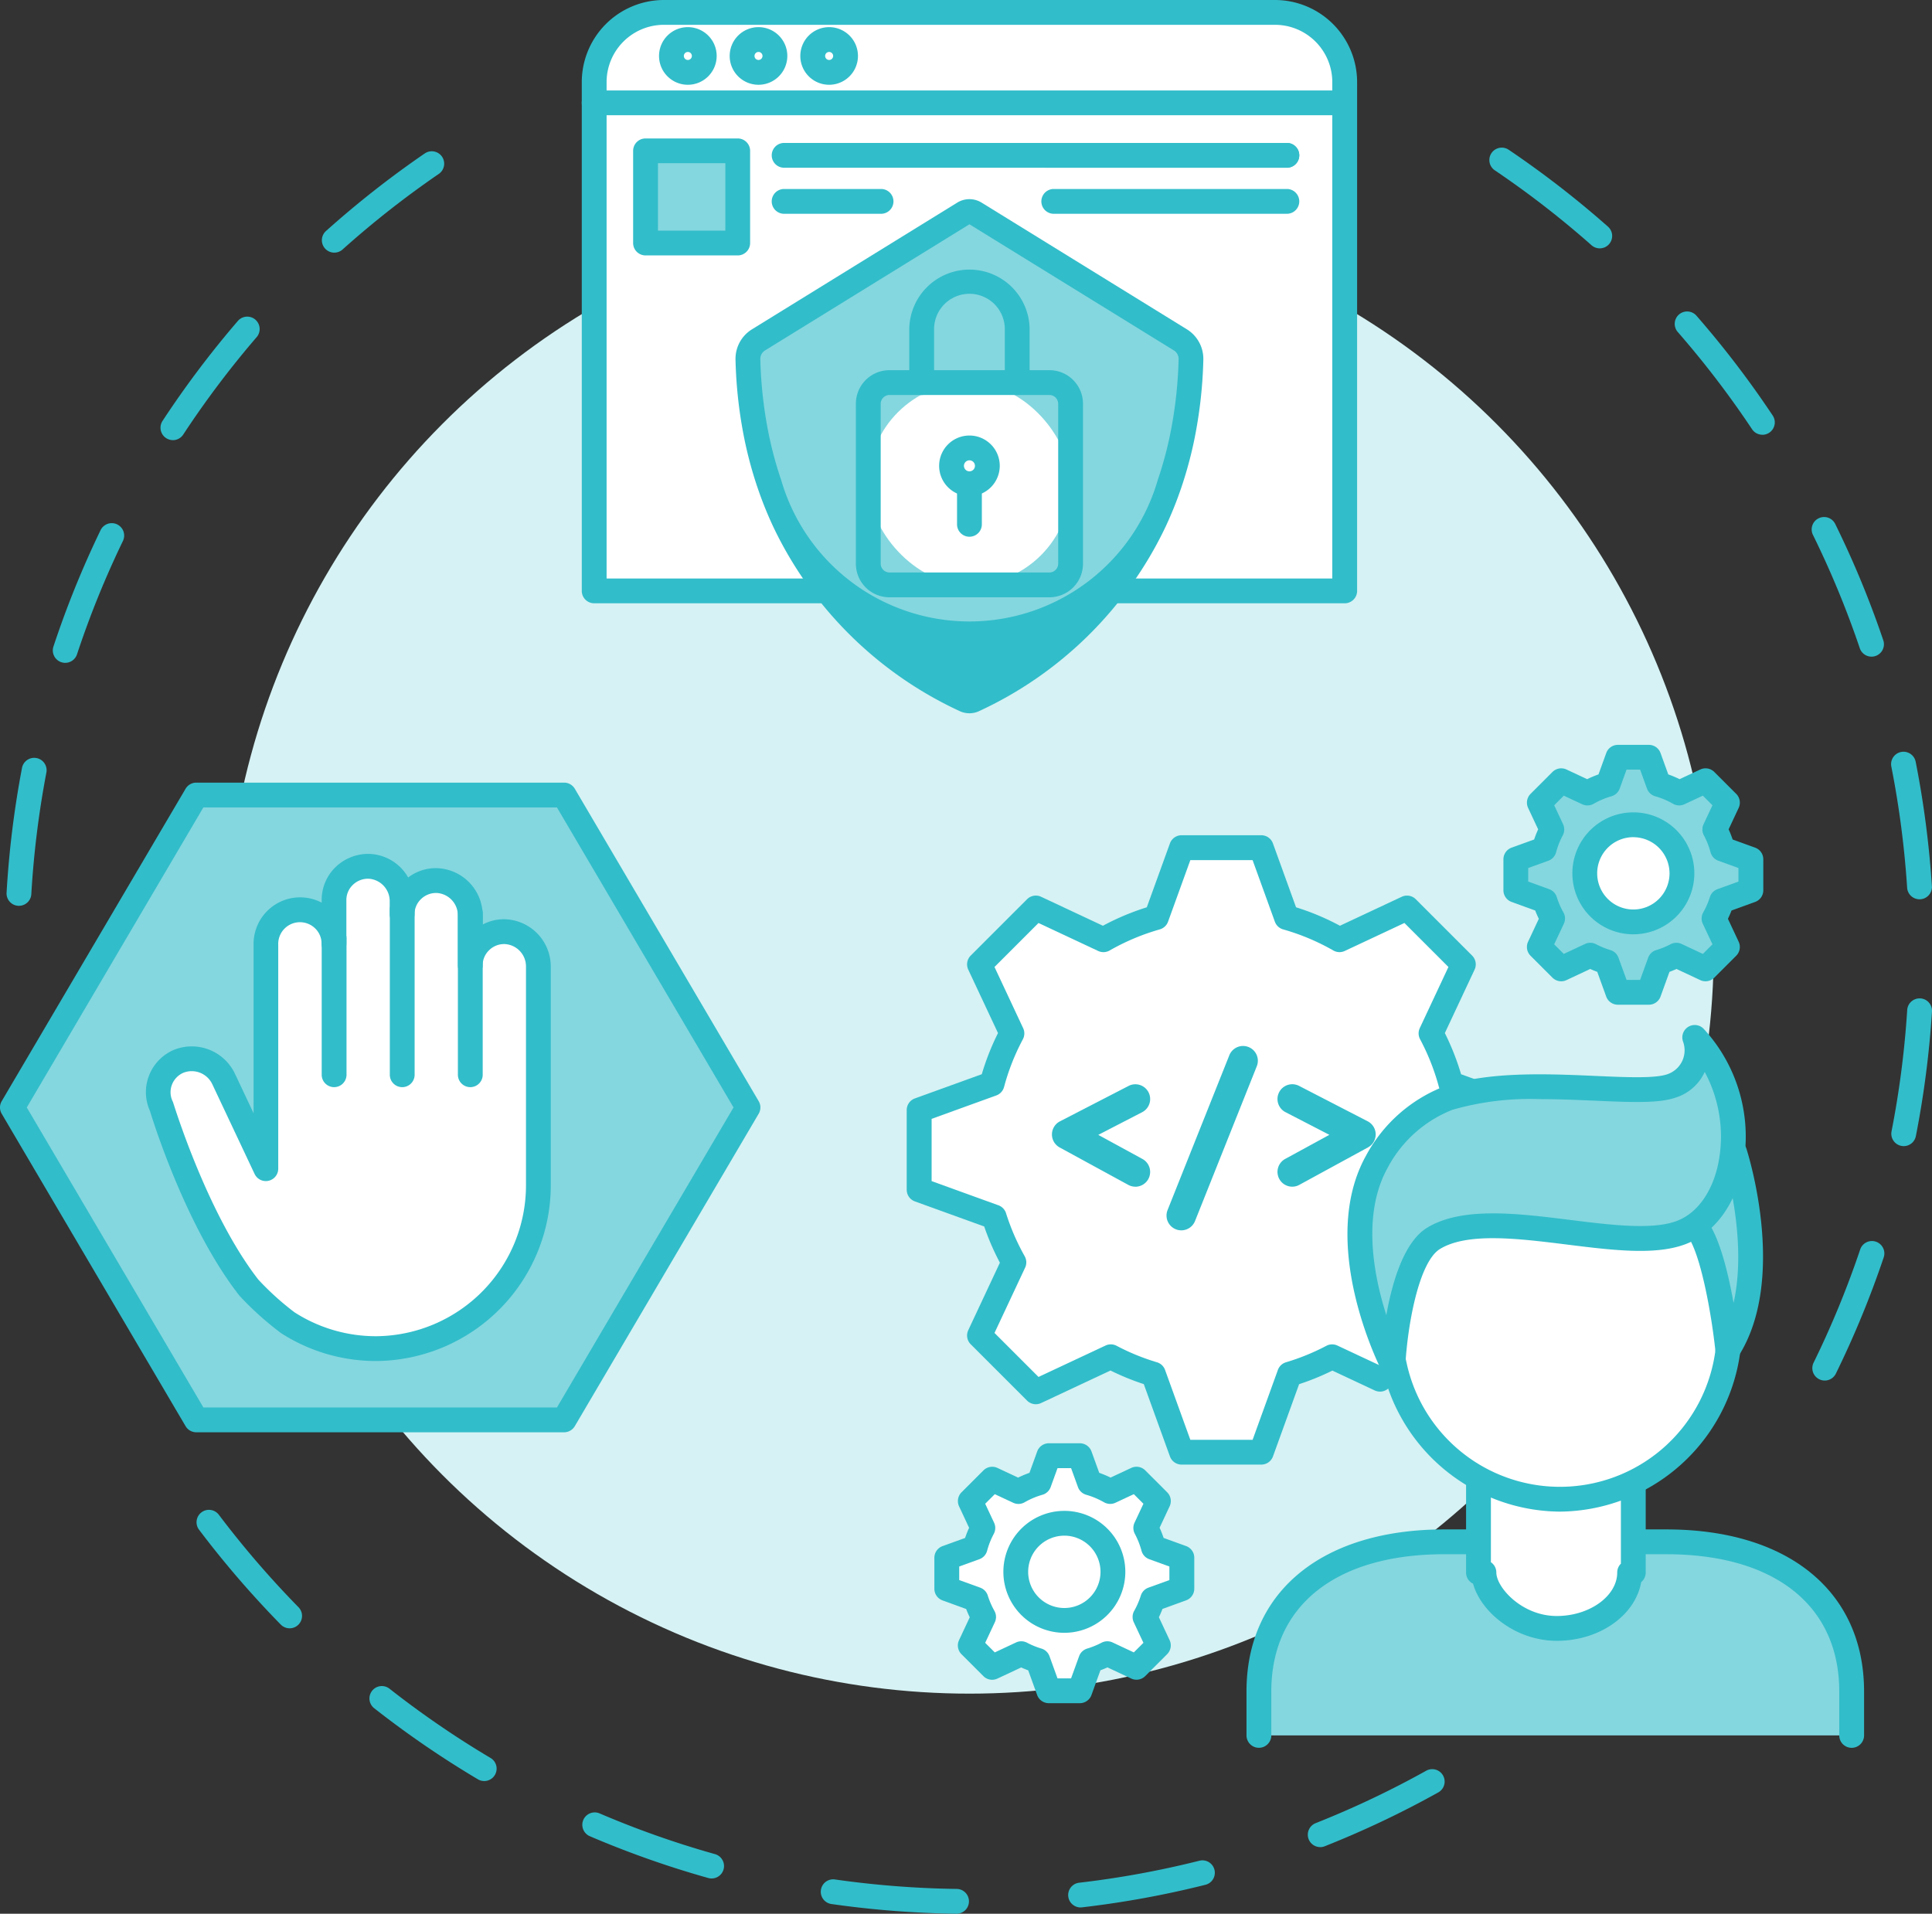 <svg xmlns="http://www.w3.org/2000/svg" width="180" height="178.319" viewBox="0 0 180 178.319"><rect x="0" y="0" width="180" height="178.319" fill="#333333" stroke="none"/><defs><style>.cls-2{fill:#32bdca}.cls-3{fill:#84d7df}.cls-4{fill:#fff}</style></defs><g id="img_01" transform="translate(-5146.91 -3388.714)"><g id="グループ_3094" transform="translate(5167.886 3407.835)"><g id="グループ_3093"><g id="グループ_3092"><g id="グループ_3091"><g id="グループ_3090"><g id="グループ_3089"><g id="グループ_3088"><g id="グループ_3087"><g id="グループ_3086"><g id="グループ_3085"><circle id="楕円形_106" cx="69.345" cy="69.345" r="69.345" fill="#d6f2f4"/></g></g></g></g></g></g></g></g></g></g><g id="グループ_3105" transform="translate(5147.521 3402.468)"><g id="グループ_3104"><g id="グループ_3103"><g id="グループ_3102"><g id="グループ_3101"><g id="グループ_3100"><g id="グループ_3099"><g id="グループ_3098"><g id="グループ_3097"><g id="グループ_3096"><g id="グループ_3095"><path id="パス_3610" d="M5151.076 3528.488h-.067a1.155 1.155 0 01-1.087-1.22 90.215 90.215 0 011.434-11.61 1.156 1.156 0 112.271.432 87.954 87.954 0 00-1.4 11.312 1.155 1.155 0 01-1.151 1.086zm4.312-22.64a1.156 1.156 0 01-1.1-1.518 89.7 89.7 0 014.392-10.844 1.156 1.156 0 012.082 1.007 87.265 87.265 0 00-4.279 10.563 1.156 1.156 0 01-1.095.792zm10.03-20.752a1.156 1.156 0 01-.966-1.79 90.4 90.4 0 017.041-9.342 1.156 1.156 0 011.751 1.508 88.083 88.083 0 00-6.86 9.1 1.155 1.155 0 01-.966.528zm15.036-17.469a1.156 1.156 0 01-.772-2.017 90.615 90.615 0 019.2-7.226 1.156 1.156 0 011.308 1.907 88.2 88.2 0 00-8.964 7.041 1.151 1.151 0 01-.772.294z" class="cls-2" transform="translate(-5149.92 -3457.84)"/><path id="パス_3611" d="M5307.884 4119.649h-.015a90.714 90.714 0 01-11.662-.909 1.156 1.156 0 01.328-2.288 88.475 88.475 0 0011.363.885 1.156 1.156 0 01-.015 2.312zm11.532-.586a1.156 1.156 0 01-.132-2.3 87.192 87.192 0 0011.212-2.048 1.156 1.156 0 11.563 2.242 89.689 89.689 0 01-11.508 2.1 1.26 1.26 0 01-.135.006zm-34.345-2.7a1.159 1.159 0 01-.313-.043 89.48 89.48 0 01-11.034-3.894 1.156 1.156 0 01.911-2.125 87.032 87.032 0 0010.748 3.793 1.156 1.156 0 01-.312 2.269zm56.7-2.923a1.156 1.156 0 01-.426-2.23 87.3 87.3 0 0010.3-4.885 1.156 1.156 0 111.126 2.02 89.744 89.744 0 01-10.57 5.014 1.148 1.148 0 01-.431.085zm-77.885-6.155a1.152 1.152 0 01-.589-.162 90.38 90.38 0 01-9.651-6.613 1.156 1.156 0 111.428-1.818 87.934 87.934 0 009.4 6.443 1.156 1.156 0 01-.591 2.15zm-18.13-14.232a1.154 1.154 0 01-.826-.347 90.867 90.867 0 01-7.632-8.863 1.156 1.156 0 011.845-1.392 88.636 88.636 0 007.438 8.637 1.156 1.156 0 01-.826 1.965z" class="cls-2" transform="translate(-5219.382 -3955.084)"/><path id="パス_3612" d="M5862.048 3571.383a1.156 1.156 0 01-1.037-1.665 87.473 87.473 0 004.338-10.54 1.156 1.156 0 112.191.738 89.736 89.736 0 01-4.454 10.819 1.156 1.156 0 01-1.038.648zm7.36-21.843a1.117 1.117 0 01-.224-.022 1.155 1.155 0 01-.911-1.357 87.892 87.892 0 001.459-11.305 1.156 1.156 0 011.153-1.082h.075a1.156 1.156 0 011.08 1.227 90.2 90.2 0 01-1.5 11.6 1.155 1.155 0 01-1.131.939zm1.469-23a1.156 1.156 0 01-1.152-1.081 87.931 87.931 0 00-1.475-11.3 1.156 1.156 0 012.268-.448 90.307 90.307 0 011.514 11.6 1.156 1.156 0 01-1.078 1.229zm-4.468-22.608a1.156 1.156 0 01-1.095-.786 87.285 87.285 0 00-4.35-10.531 1.156 1.156 0 112.074-1.02 89.5 89.5 0 014.465 10.811 1.156 1.156 0 01-1.095 1.526zm-10.169-20.677a1.153 1.153 0 01-.963-.515 88.153 88.153 0 00-6.92-9.056 1.155 1.155 0 111.741-1.52 90.406 90.406 0 017.1 9.295 1.156 1.156 0 01-.961 1.8zm-15.154-17.368a1.154 1.154 0 01-.765-.29 87.872 87.872 0 00-9.01-6.98 1.156 1.156 0 111.294-1.916 90.466 90.466 0 019.248 7.164 1.156 1.156 0 01-.767 2.022z" class="cls-2" transform="translate(-5692.653 -3456.5)"/></g></g></g></g></g></g></g></g></g></g></g><g id="グループ_3106" transform="translate(5286.981 3458.124)"><path id="パス_3613" d="M5864.857 3748.893v-2.885l-2.639-.955a8.556 8.556 0 00-.719-1.825l1.171-2.5-2.041-2.041-2.447 1.147a8.618 8.618 0 00-1.917-.808l-.914-2.526h-2.887l-.914 2.527a8.532 8.532 0 00-1.916.807l-2.448-1.147-2.041 2.041 1.172 2.5a8.5 8.5 0 00-.719 1.824l-2.64.955v2.885l2.717.983a8.434 8.434 0 00.713 1.645l-1.243 2.651 2.041 2.041 2.713-1.271a8.554 8.554 0 001.542.629l1.023 2.828h2.887l1.023-2.828a8.544 8.544 0 001.542-.629l2.713 1.271 2.041-2.041-1.242-2.65a8.56 8.56 0 00.713-1.645z" class="cls-3" transform="translate(-5841.804 -3735.346)"/><path id="パス_3614" d="M5850.812 3755.013h-2.886a1.155 1.155 0 01-1.087-.762l-.833-2.3q-.333-.122-.656-.268l-2.211 1.037a1.154 1.154 0 01-1.308-.229l-2.041-2.041a1.157 1.157 0 01-.229-1.308l1-2.133a9.496 9.496 0 01-.335-.773l-2.2-.8a1.155 1.155 0 01-.763-1.087v-2.885a1.155 1.155 0 01.762-1.086l2.1-.759a9.778 9.778 0 01.374-.949l-.936-1.995a1.157 1.157 0 01.229-1.308l2.041-2.041a1.155 1.155 0 011.308-.229l1.925.9a9.52 9.52 0 011.055-.443l.721-1.992a1.155 1.155 0 011.087-.762h2.886a1.155 1.155 0 011.086.762l.721 1.991a9.88 9.88 0 011.056.444l1.925-.9a1.154 1.154 0 011.308.229l2.041 2.041a1.156 1.156 0 01.229 1.308l-.936 1.995a9.778 9.778 0 01.374.949l2.095.759a1.155 1.155 0 01.762 1.086v2.885a1.155 1.155 0 01-.762 1.087l-2.2.8q-.149.389-.334.773l1 2.133a1.156 1.156 0 01-.229 1.308l-2.041 2.041a1.154 1.154 0 01-1.308.229l-2.212-1.037q-.323.146-.656.269l-.833 2.3a1.155 1.155 0 01-1.089.761zm-2.075-2.312H5850l.747-2.065a1.154 1.154 0 01.755-.715 7.425 7.425 0 001.335-.545 1.153 1.153 0 011.029-.024l1.979.927.894-.894-.9-1.916a1.157 1.157 0 01.038-1.055 7.388 7.388 0 00.618-1.424 1.157 1.157 0 01.71-.744l1.954-.708v-1.262l-1.876-.68a1.155 1.155 0 01-.722-.784 7.449 7.449 0 00-.622-1.58 1.158 1.158 0 01-.029-1.039l.828-1.765-.894-.894-1.713.8a1.153 1.153 0 01-1.064-.043 7.494 7.494 0 00-1.661-.7 1.158 1.158 0 01-.769-.718l-.639-1.764h-1.264l-.639 1.765a1.154 1.154 0 01-.771.718 7.428 7.428 0 00-1.657.7 1.154 1.154 0 01-1.065.043l-1.713-.8-.894.894.827 1.765a1.156 1.156 0 01-.03 1.04 7.4 7.4 0 00-.621 1.578 1.155 1.155 0 01-.722.784l-1.877.68v1.262l1.954.708a1.151 1.151 0 01.711.746 7.338 7.338 0 00.617 1.421 1.158 1.158 0 01.039 1.056l-.9 1.916.894.894 1.978-.927a1.15 1.15 0 011.028.024 7.538 7.538 0 001.336.545 1.157 1.157 0 01.755.714zm11.581-8.35z" class="cls-2" transform="translate(-5837.264 -3730.805)"/></g><g id="グループ_3107" transform="translate(5233.964 3523.207)"><path id="パス_3615" d="M5603.555 4069.664v-2.886l-2.638-.954a8.591 8.591 0 00-.72-1.825l1.171-2.5-2.04-2.041-2.447 1.147a8.632 8.632 0 00-1.918-.807l-.914-2.527h-2.886l-.914 2.527a8.562 8.562 0 00-1.917.808l-2.447-1.148-2.041 2.041 1.171 2.5a8.566 8.566 0 00-.719 1.824l-2.639.955v2.886l2.716.983a8.552 8.552 0 00.713 1.645l-1.243 2.651 2.041 2.041 2.713-1.271a8.524 8.524 0 001.542.629l1.023 2.828h2.886l1.023-2.828a8.562 8.562 0 001.542-.629l2.713 1.271 2.04-2.041-1.242-2.651a8.6 8.6 0 00.714-1.646z" class="cls-4" transform="translate(-5580.502 -4056.116)"/><path id="パス_3616" d="M5589.509 4075.784h-2.886a1.155 1.155 0 01-1.086-.762l-.833-2.3q-.332-.122-.655-.268l-2.213 1.037a1.151 1.151 0 01-1.308-.229l-2.041-2.041a1.156 1.156 0 01-.229-1.308l1-2.133a9.347 9.347 0 01-.335-.773l-2.2-.8a1.155 1.155 0 01-.762-1.086v-2.886a1.155 1.155 0 01.762-1.087l2.1-.759a9.337 9.337 0 01.374-.947l-.935-2a1.157 1.157 0 01.229-1.308l2.041-2.041a1.157 1.157 0 011.308-.229l1.925.9a9.541 9.541 0 011.056-.444l.72-1.992a1.154 1.154 0 011.086-.763h2.886a1.156 1.156 0 011.087.762l.721 1.992a9.743 9.743 0 011.056.443l1.925-.9a1.159 1.159 0 011.308.229l2.041 2.041a1.157 1.157 0 01.229 1.308l-.935 1.995a9.716 9.716 0 01.374.95l2.094.758a1.155 1.155 0 01.763 1.087v2.886a1.155 1.155 0 01-.763 1.086l-2.2.8q-.149.389-.335.773l1 2.133a1.157 1.157 0 01-.229 1.308l-2.041 2.041a1.151 1.151 0 01-1.308.229l-2.212-1.037q-.324.147-.656.268l-.833 2.3a1.156 1.156 0 01-1.09.767zm-2.075-2.312h1.264l.748-2.065a1.157 1.157 0 01.757-.714 7.493 7.493 0 001.335-.545 1.157 1.157 0 011.028-.023l1.978.927.894-.894-.9-1.917a1.158 1.158 0 01.038-1.055 7.534 7.534 0 00.619-1.425 1.152 1.152 0 01.71-.743l1.953-.706v-1.264l-1.875-.679a1.156 1.156 0 01-.722-.783 7.475 7.475 0 00-.622-1.581 1.156 1.156 0 01-.029-1.039l.828-1.765-.894-.894-1.711.8a1.16 1.16 0 01-1.064-.043 7.469 7.469 0 00-1.661-.7 1.154 1.154 0 01-.77-.718l-.639-1.765h-1.264l-.638 1.764a1.153 1.153 0 01-.77.719 7.459 7.459 0 00-1.659.7 1.149 1.149 0 01-1.065.044l-1.712-.8-.894.893.828 1.767a1.154 1.154 0 01-.03 1.04 7.368 7.368 0 00-.62 1.575 1.156 1.156 0 01-.723.785l-1.876.679v1.264l1.954.707a1.156 1.156 0 01.71.744 7.447 7.447 0 00.617 1.423 1.156 1.156 0 01.039 1.056l-.9 1.917.894.894 1.979-.927a1.156 1.156 0 011.029.024 7.456 7.456 0 001.333.544 1.153 1.153 0 01.756.714zm11.581-8.349z" class="cls-2" transform="translate(-5575.962 -4051.576)"/></g><g id="グループ_3108" transform="translate(5231.386 3466.539)"><path id="パス_3617" d="M5622.346 3801.367l-3.846-1.391a22.038 22.038 0 00-1.851-4.695l3.013-6.428-5.25-5.251-6.293 2.951a21.97 21.97 0 00-4.934-2.075l-1.645-4.549-.707-1.951h-7.425l-2.352 6.5a22.028 22.028 0 00-4.932 2.076l-6.3-2.951-5.25 5.251 3.014 6.43a22.05 22.05 0 00-1.85 4.693l-6.789 2.456v7.424l6.988 2.529a22.072 22.072 0 001.833 4.23l-3.2 6.821 5.25 5.25 6.979-3.271a21.97 21.97 0 003.968 1.62l2.632 7.276h7.425l2.632-7.275a22.046 22.046 0 003.969-1.62l4.459 2.089z" class="cls-4" transform="translate(-5567.798 -3776.821)"/><path id="パス_3618" d="M5596.292 3830.924h-7.425a1.155 1.155 0 01-1.086-.763l-2.437-6.737a23.074 23.074 0 01-3.1-1.266l-6.466 3.031a1.153 1.153 0 01-1.308-.229l-5.25-5.249a1.157 1.157 0 01-.229-1.308l2.948-6.292a23.3 23.3 0 01-1.461-3.374l-6.459-2.337a1.155 1.155 0 01-.762-1.086v-7.424a1.154 1.154 0 01.763-1.086l6.232-2.255a23.265 23.265 0 011.511-3.834l-2.772-5.912a1.156 1.156 0 01.229-1.308l5.25-5.251a1.155 1.155 0 011.308-.229l5.76 2.7a23.25 23.25 0 014.088-1.719l2.154-5.953a1.155 1.155 0 011.086-.762h7.425a1.155 1.155 0 011.086.762l2.153 5.953a23.147 23.147 0 014.09 1.719l5.758-2.7a1.156 1.156 0 011.308.23l5.25 5.251a1.155 1.155 0 01.229 1.308l-2.771 5.911a23.334 23.334 0 011.512 3.836l3.289 1.19a1.156 1.156 0 01-.787 2.173l-3.845-1.391a1.154 1.154 0 01-.722-.783 21.019 21.019 0 00-1.753-4.449 1.156 1.156 0 01-.029-1.039l2.669-5.695-4.1-4.1-5.559 2.607a1.154 1.154 0 01-1.065-.044 20.815 20.815 0 00-4.676-1.965 1.158 1.158 0 01-.771-.719l-2.075-5.737h-5.8l-2.076 5.737a1.157 1.157 0 01-.77.718 20.929 20.929 0 00-4.674 1.967 1.154 1.154 0 01-1.065.044l-5.561-2.607-4.1 4.1 2.67 5.7a1.157 1.157 0 01-.029 1.04 20.886 20.886 0 00-1.752 4.447 1.154 1.154 0 01-.722.783l-6.026 2.181v5.8l6.227 2.254a1.156 1.156 0 01.709.743 21.01 21.01 0 001.739 4.008 1.158 1.158 0 01.038 1.056l-2.853 6.087 4.1 4.1 6.245-2.927a1.158 1.158 0 011.03.024 20.678 20.678 0 003.758 1.535 1.153 1.153 0 01.757.715l2.356 6.513h5.8l2.356-6.513a1.154 1.154 0 01.756-.714 20.9 20.9 0 003.761-1.534 1.154 1.154 0 011.029-.024l4.459 2.089a1.156 1.156 0 01-.981 2.094l-3.947-1.85a23.315 23.315 0 01-3.1 1.265l-2.437 6.737a1.155 1.155 0 01-1.087.757z" class="cls-2" transform="translate(-5563.257 -3772.28)"/></g><g id="グループ_3109" transform="translate(5263.04 3531.227)"><path id="パス_3619" d="M5724.965 4114.836v-4.092c0-9.535 7.729-13.943 17.263-13.943h20.7c9.534 0 17.263 4.409 17.263 13.943v4.092z" class="cls-3" transform="translate(-5723.809 -4095.645)"/><path id="パス_3620" d="M5775.653 4111.451a1.156 1.156 0 01-1.156-1.156v-4.095c0-8.007-6.022-12.787-16.107-12.787h-20.7c-10.086 0-16.107 4.78-16.107 12.787v4.092a1.156 1.156 0 01-2.312 0v-4.092c0-9.313 7.058-15.1 18.419-15.1h20.7c11.361 0 18.419 5.786 18.419 15.1v4.092a1.156 1.156 0 01-1.156 1.159z" class="cls-2" transform="translate(-5719.268 -4091.104)"/></g><g id="グループ_3110" transform="translate(5244.917 3486.205)"><path id="パス_3621" d="M5637.714 3896.182a1.373 1.373 0 01-.659-.168l-6.393-3.488a1.377 1.377 0 01.027-2.433l6.394-3.3a1.378 1.378 0 011.265 2.449l-4.088 2.112 4.115 2.245a1.378 1.378 0 01-.661 2.587z" class="cls-2" transform="translate(-5629.943 -3883.099)"/><path id="パス_3622" d="M5734.887 3896.182a1.378 1.378 0 01-.661-2.587l4.116-2.245-4.088-2.112a1.378 1.378 0 011.265-2.449l6.393 3.3a1.377 1.377 0 01.027 2.433l-6.394 3.488a1.368 1.368 0 01-.658.172z" class="cls-2" transform="translate(-5712.495 -3883.099)"/><path id="パス_3623" d="M5683.933 3886.357a1.379 1.379 0 01-1.279-1.889l5.744-14.4a1.378 1.378 0 112.559 1.022l-5.743 14.394a1.378 1.378 0 01-1.281.873z" class="cls-2" transform="translate(-5671.881 -3869.206)"/></g><g id="グループ_3111" transform="translate(5293.404 3464.409)"><path id="パス_3624" d="M5883.669 3772.008a4.526 4.526 0 11-4.527-4.526 4.526 4.526 0 014.527 4.526z" class="cls-4" transform="translate(-5873.461 -3766.326)"/><path id="パス_3625" d="M5874.6 3773.148a5.682 5.682 0 115.683-5.682 5.688 5.688 0 01-5.683 5.682zm0-9.052a3.37 3.37 0 103.371 3.37 3.374 3.374 0 00-3.371-3.366z" class="cls-2" transform="translate(-5868.919 -3761.785)"/></g><g id="グループ_3112" transform="translate(5240.386 3529.494)"><path id="パス_3626" d="M5622.363 4092.782a4.526 4.526 0 11-4.525-4.525 4.526 4.526 0 014.525 4.525z" class="cls-4" transform="translate(-5612.155 -4087.101)"/><path id="パス_3627" d="M5613.3 4093.923a5.681 5.681 0 115.682-5.682 5.688 5.688 0 01-5.682 5.682zm0-9.051a3.37 3.37 0 103.37 3.37 3.375 3.375 0 00-3.37-3.371z" class="cls-2" transform="translate(-5607.614 -4082.56)"/></g><g id="グループ_3113" transform="translate(5283.506 3526.045)"><path id="パス_3628" d="M5840.257 4071.261v8.04l-.343-.007c0 2.81-3.038 5.213-6.788 5.213s-6.785-3.008-6.785-5.213l-.508.007v-8.04z" class="cls-4" transform="translate(-5824.678 -4070.105)"/><path id="パス_3629" d="M5828.586 4081.122c-3.875 0-7.086-2.705-7.8-5.321a1.156 1.156 0 01-.653-1.041v-8.04a1.156 1.156 0 012.312 0v7.077a1.1 1.1 0 01.163.134 1.156 1.156 0 01.344.822c0 1.389 2.378 4.057 5.63 4.057 3.053 0 5.633-1.858 5.633-4.057a1.156 1.156 0 01.342-.821v-7.212a1.156 1.156 0 012.312 0v8.04a1.156 1.156 0 01-.347.826 1.194 1.194 0 01-.075.067c-.542 3.086-3.861 5.469-7.861 5.469z" class="cls-2" transform="translate(-5820.138 -4065.564)"/></g><g id="グループ_3114" transform="translate(5274.667 3499.385)"><path id="パス_3630" d="M5814.432 3953.254c-.024.219-.052.435-.086.651a15.767 15.767 0 01-31.076 1.305q-.133-.573-.229-1.157s-5.392-15.733 12.512-14.065 17.675-1.871 18.862 4.64.017 8.626.017 8.626z" class="cls-4" transform="translate(-5781.121 -3938.709)"/><path id="パス_3631" d="M5794.13 3964.348a17.085 17.085 0 01-16.537-13.413 19.316 19.316 0 01-.229-1.145c-.294-.913-2.213-7.419 1.248-11.816 2.355-2.992 6.562-4.231 12.5-3.676a109.591 109.591 0 0012.89.486c5.375-.069 6.111.2 7 5.1 1.049 5.751.326 8.351.007 9.141-.022.176-.045.35-.073.525a17.1 17.1 0 01-16.806 14.798zm-5.671-27.869c-3.8 0-6.494.977-8.024 2.917-2.874 3.642-.872 9.684-.851 9.744a1.144 1.144 0 01.047.188c.06.365.131.725.214 1.083a14.611 14.611 0 0028.807-1.222c.033-.206.058-.4.081-.606a1.155 1.155 0 01.122-.4c.042-.092.917-2.154-.127-7.885-.293-1.606-.513-2.678-.893-2.939-.45-.31-1.786-.29-3.8-.262a111.674 111.674 0 01-13.137-.5q-1.288-.119-2.44-.119z" class="cls-2" transform="translate(-5776.569 -3934.168)"/></g><g id="グループ_3115" transform="translate(5303.734 3494.956)"><path id="パス_3632" d="M5929.166 3918.029s3.732 11.595-.643 18.389c0 0-.962-9.194-2.994-11.52z" class="cls-3" transform="translate(-5924.373 -3916.874)"/><path id="パス_3633" d="M5923.983 3933.035a1.157 1.157 0 01-1.15-1.035c-.358-3.415-1.412-9.388-2.715-10.88a1.156 1.156 0 011.741-1.52c1.283 1.469 2.146 5 2.663 7.9 1.38-6.127-.967-13.565-1-13.655a1.156 1.156 0 112.2-.709c.159.5 3.846 12.2-.772 19.368a1.156 1.156 0 01-.967.531z" class="cls-2" transform="translate(-5919.833 -3912.336)"/></g><g id="グループ_3116" transform="translate(5272.449 3484.222)"><path id="パス_3634" d="M5774.443 3895.7s-5.79-11.323-1.485-19.021a12.765 12.765 0 016.634-5.893c6.643-2.291 17.5 0 20.781-1.132s2.189-4.53 2.189-4.53c5.47 5.662 4.375 15.854-1.095 18.118s-17.78-2.679-23.22.593c-3.315 1.997-3.804 11.865-3.804 11.865z" class="cls-3" transform="translate(-5770.205 -3863.972)"/><path id="パス_3635" d="M5769.877 3892.32a1.157 1.157 0 01-1.029-.63c-.248-.485-6.018-11.968-1.464-20.111a14.021 14.021 0 017.266-6.421c4.109-1.418 9.65-1.175 14.1-.979 2.844.126 5.53.243 6.677-.153a2.355 2.355 0 001.466-3.083 1.156 1.156 0 011.932-1.156 14.83 14.83 0 013.624 13.013c-.7 3.38-2.565 5.922-5.108 6.974-2.815 1.168-6.9.658-11.232.12-4.55-.566-9.258-1.151-11.833.4-2.032 1.221-3.069 7.353-3.247 10.931a1.154 1.154 0 01-1.154 1.1zm13.65-25.979a26.053 26.053 0 00-8.124 1 11.661 11.661 0 00-6 5.364c-2.406 4.3-1.351 9.961-.142 13.761.555-3.118 1.659-6.856 3.826-8.159 3.26-1.961 8.368-1.326 13.311-.71 3.839.479 7.809.974 10.062.039 1.826-.755 3.184-2.691 3.729-5.309a12.717 12.717 0 00-1.264-8.52 4.435 4.435 0 01-2.74 2.4c-1.562.54-4.195.424-7.533.277-1.608-.067-3.363-.144-5.125-.144z" class="cls-2" transform="translate(-5765.639 -3859.433)"/></g><g id="グループ_3122" transform="translate(5201.112 3388.714)"><g id="グループ_3117"><path id="パス_3636" d="M5467.973 3448.313h21.7V3400.9a6.492 6.492 0 00-6.492-6.492h-56.94a6.492 6.492 0 00-6.492 6.492v47.41h48.225z" class="cls-4" transform="translate(-5418.592 -3393.255)"/><path id="パス_3637" d="M5485.131 3444.928h-21.7a1.156 1.156 0 110-2.311h20.544v-46.255a5.342 5.342 0 00-5.336-5.336H5421.7a5.343 5.343 0 00-5.337 5.336v46.255h20.544a1.156 1.156 0 110 2.311h-21.7a1.156 1.156 0 01-1.156-1.156v-47.41a7.657 7.657 0 017.649-7.648h56.94a7.656 7.656 0 017.647 7.648v47.41a1.156 1.156 0 01-1.156 1.156z" class="cls-2" transform="translate(-5414.05 -3388.714)"/></g><g id="グループ_3118" transform="translate(0 8.427)"><path id="パス_3639" d="M5484.728 3432.557h-69.522a1.156 1.156 0 010-2.312h69.522a1.156 1.156 0 010 2.312z" class="cls-2" transform="translate(-5414.05 -3430.245)"/></g><g id="グループ_3119" transform="translate(7.199 2.53)"><circle id="楕円形_107" cx="1.529" cy="1.529" r="1.529" class="cls-4" transform="rotate(-22.391 5.028 -.814)"/><path id="パス_3640" d="M5452.218 3406.551a2.685 2.685 0 112.685-2.685 2.688 2.688 0 01-2.685 2.685zm0-3.058a.373.373 0 10.373.373.373.373 0 00-.373-.373z" class="cls-2" transform="translate(-5449.533 -3401.182)"/></g><g id="グループ_3120" transform="translate(13.781 2.53)"><circle id="楕円形_108" cx="1.529" cy="1.529" r="1.529" class="cls-4" transform="rotate(-22.391 5.028 -.811)"/><path id="パス_3641" d="M5484.656 3406.551a2.685 2.685 0 112.685-2.685 2.688 2.688 0 01-2.685 2.685zm0-3.058a.373.373 0 10.373.373.373.373 0 00-.373-.373z" class="cls-2" transform="translate(-5481.971 -3401.182)"/></g><g id="グループ_3121" transform="translate(20.362 2.53)"><circle id="楕円形_109" cx="1.529" cy="1.529" r="1.529" class="cls-4" transform="rotate(-22.39 5.027 -.811)"/><path id="パス_3642" d="M5517.09 3406.551a2.685 2.685 0 112.685-2.685 2.688 2.688 0 01-2.685 2.685zm0-3.058a.373.373 0 10.373.373.373.373 0 00-.373-.373z" class="cls-2" transform="translate(-5514.405 -3401.182)"/></g></g><g id="グループ_3132" transform="translate(5215.437 3407.276)"><g id="グループ_3126"><g id="グループ_3125"><g id="グループ_3124"><g id="グループ_3123"><path id="パス_3643" d="M5510.58 3531.416a1.011 1.011 0 00.8 0 34.171 34.171 0 0018.239-20.137 36.286 36.286 0 001.133-4.125 40.927 40.927 0 00.864-7.453 2.076 2.076 0 00-.969-1.827l-19.132-11.809a1.022 1.022 0 00-1.074 0l-19.132 11.809a2.077 2.077 0 00-.969 1.827 40.97 40.97 0 00.864 7.453 36.286 36.286 0 001.133 4.125 34.17 34.17 0 0018.239 20.137z" class="cls-3" transform="translate(-5489.188 -3484.753)"/><path id="パス_3644" d="M5506.444 3528.1a2.16 2.16 0 01-.858-.179 35.914 35.914 0 01-17.4-17.157 35.43 35.43 0 01-1.479-3.67 37.434 37.434 0 01-1.17-4.256 42.163 42.163 0 01-.888-7.664 3.235 3.235 0 011.518-2.841l19.13-11.809a2.161 2.161 0 012.289 0l19.132 11.809a3.237 3.237 0 011.517 2.84 42.216 42.216 0 01-.889 7.664 37.59 37.59 0 01-1.17 4.257 35.429 35.429 0 01-1.479 3.67 35.93 35.93 0 01-17.4 17.157 2.168 2.168 0 01-.853.179zm.057-2.3zm-.057-43.263l-19.062 11.766a.919.919 0 00-.421.811 40.032 40.032 0 00.838 7.244 35.177 35.177 0 001.1 3.994 18.265 18.265 0 0035.093 0 35.314 35.314 0 001.1-3.995 40.01 40.01 0 00.839-7.243.923.923 0 00-.42-.812z" class="cls-2" transform="translate(-5484.65 -3480.2)"/></g></g></g></g><g id="グループ_3128" transform="translate(11.214 6.56)"><g id="グループ_3127" transform="translate(0 9.372)"><rect id="長方形_4410" width="18.848" height="18.848" class="cls-4" rx="9.424" transform="translate(1.156 1.156)"/><path id="パス_3645" d="M5557.956 3579.881h-14.915a3.127 3.127 0 01-3.123-3.123v-14.915a3.127 3.127 0 013.123-3.123h14.915a3.126 3.126 0 013.122 3.123v14.915a3.126 3.126 0 01-3.122 3.123zm-14.915-18.849a.823.823 0 00-.811.811v14.915a.822.822 0 00.811.811h14.915a.822.822 0 00.811-.811v-14.915a.822.822 0 00-.811-.811z" class="cls-2" transform="translate(-5539.919 -3558.721)"/></g><path id="パス_3646" d="M5574.489 3524.215a1.156 1.156 0 01-1.156-1.156v-4.921a3.295 3.295 0 10-6.589 0v4.921a1.156 1.156 0 01-2.312 0v-4.921a5.606 5.606 0 0111.213 0v4.921a1.156 1.156 0 01-1.156 1.156z" class="cls-2" transform="translate(-5559.458 -3512.532)"/></g><g id="グループ_3131" transform="translate(18.969 22.019)"><g id="グループ_3129"><circle id="楕円形_110" cx="1.669" cy="1.669" r="1.669" class="cls-4" transform="rotate(-45 3.641 .85)"/><path id="パス_3647" d="M5580.967 3594.371a2.824 2.824 0 112.824-2.825 2.828 2.828 0 01-2.824 2.825zm0-3.337a.513.513 0 10.513.512.513.513 0 00-.513-.512z" class="cls-2" transform="translate(-5578.142 -3588.722)"/></g><g id="グループ_3130" transform="translate(1.669 3.337)"><path id="パス_3649" d="M5587.524 3611.263a1.156 1.156 0 01-1.156-1.156v-3.782a1.156 1.156 0 112.312 0v3.782a1.156 1.156 0 01-1.156 1.156z" class="cls-2" transform="translate(-5586.368 -3605.169)"/></g></g></g><g id="グループ_3133" transform="translate(5205.9 3401.614)"><path id="長方形_4411" d="M0 0h8.588v8.588H0z" class="cls-3" transform="translate(1.156 1.155)"/><path id="パス_3650" d="M5447.391 3463.192h-8.591a1.156 1.156 0 01-1.156-1.156v-8.588a1.156 1.156 0 011.156-1.156h8.588a1.156 1.156 0 011.156 1.156v8.588a1.156 1.156 0 01-1.153 1.156zm-7.433-2.312h6.277v-6.28h-6.277z" class="cls-2" transform="translate(-5437.647 -3452.292)"/></g><g id="グループ_3134" transform="translate(5218.81 3402.033)"><path id="パス_3652" d="M5549.268 3456.668h-46.839a1.156 1.156 0 010-2.312h46.839a1.156 1.156 0 010 2.312z" class="cls-2" transform="translate(-5501.273 -3454.357)"/></g><g id="グループ_3135" transform="translate(5243.931 3406.323)"><path id="パス_3654" d="M5647.961 3477.811h-21.717a1.156 1.156 0 010-2.312h21.717a1.156 1.156 0 110 2.312z" class="cls-2" transform="translate(-5625.088 -3475.499)"/></g><g id="グループ_3136" transform="translate(5218.81 3406.323)"><path id="パス_3656" d="M5511.459 3477.811h-9.031a1.156 1.156 0 010-2.312h9.031a1.156 1.156 0 010 2.312z" class="cls-2" transform="translate(-5501.273 -3475.499)"/></g><g id="グループ_3137" transform="translate(5243.339 3402.033)"><path id="パス_3658" d="M5645.634 3456.668h-22.31a1.156 1.156 0 010-2.312h22.31a1.156 1.156 0 010 2.312z" class="cls-2" transform="translate(-5622.169 -3454.357)"/></g><g id="グループ_3138" transform="translate(5146.91 3461.639)"><path id="パス_3659" d="M5204 3753.828h-34.263l-17.131 29.111 17.131 29.111H5204l17.132-29.111z" class="cls-3" transform="translate(-5151.451 -3752.672)"/><path id="パス_3660" d="M5199.46 3808.664h-34.26a1.156 1.156 0 01-1-.57l-17.132-29.11a1.158 1.158 0 010-1.172l17.132-29.112a1.156 1.156 0 011-.569h34.263a1.155 1.155 0 011 .569l17.131 29.111a1.154 1.154 0 010 1.172l-17.131 29.11a1.156 1.156 0 01-1.003.571zm-33.6-2.312h32.94l16.451-27.955-16.451-27.955h-32.942l-16.451 27.955z" class="cls-2" transform="translate(-5146.91 -3748.131)"/></g><g id="グループ_3144" transform="translate(5160.503 3468.28)"><g id="グループ_3143"><g id="グループ_3139"><path id="パス_3661" d="M5255.022 3795.928a3.249 3.249 0 00-3.088-3.282 3.156 3.156 0 00-3.256 3.136v-4.615a3.249 3.249 0 00-3.088-3.282 3.156 3.156 0 00-3.256 3.136v-1.185a3.248 3.248 0 00-3.088-3.282 3.156 3.156 0 00-3.255 3.136v4.052a3.156 3.156 0 00-3.256-3.136 3.249 3.249 0 00-3.088 3.282v20.841l-3.924-8.324a3.283 3.283 0 00-4.2-1.684 3.124 3.124 0 00-1.611 4.2s3.139 10.485 8.142 16.892a28.246 28.246 0 003.621 3.266 15.148 15.148 0 0023.35-12.857z" class="cls-4" transform="translate(-5218.455 -3785.399)"/><path id="パス_3662" d="M5235.357 3828.112a16.319 16.319 0 01-8.858-2.6 28.857 28.857 0 01-3.836-3.444 1.431 1.431 0 01-.07-.082c-4.906-6.282-7.993-16.137-8.314-17.193a4.225 4.225 0 01-.093-3.244 4.274 4.274 0 012.33-2.431 4.451 4.451 0 015.7 2.253l1.724 3.655v-15.68a4.338 4.338 0 016.344-3.946v-.25a4.248 4.248 0 011.294-3.062 4.391 4.391 0 013.147-1.23 4.328 4.328 0 013.617 2.2 4.241 4.241 0 012.728-.869 4.412 4.412 0 014.215 4.437v.814a4.2 4.2 0 012.129-.49 4.411 4.411 0 014.215 4.436v20.3a16.383 16.383 0 01-16.183 16.425zm-10.976-7.588a25.925 25.925 0 003.369 3.047 14.014 14.014 0 007.608 2.229h.078a14.065 14.065 0 0013.883-14.113v-20.3a2.087 2.087 0 00-1.963-2.125 1.99 1.99 0 00-1.474.573 1.951 1.951 0 00-.6 1.407 1.156 1.156 0 01-2.312 0v-4.615a2.087 2.087 0 00-1.962-2.126 2.016 2.016 0 00-1.474.573 1.951 1.951 0 00-.6 1.407 1.156 1.156 0 11-2.312 0v-1.181a2.089 2.089 0 00-1.963-2.127 2.032 2.032 0 00-1.474.575 1.946 1.946 0 00-.6 1.407v4.051a1.156 1.156 0 01-2.312 0 1.951 1.951 0 00-.6-1.407 2.025 2.025 0 00-3.436 1.552v20.842a1.156 1.156 0 01-2.2.493l-3.924-8.324a2.119 2.119 0 00-2.7-1.115 1.984 1.984 0 00-1.082 1.125 1.939 1.939 0 00.06 1.524 1.073 1.073 0 01.062.161c.047.101 3.139 10.306 7.929 16.468z" class="cls-2" transform="translate(-5213.907 -3780.86)"/></g><g id="グループ_3140" transform="translate(16.379 6.701)"><path id="パス_3664" d="M5295.79 3828.918a1.156 1.156 0 01-1.156-1.156v-12.721a1.156 1.156 0 012.312 0v12.721a1.156 1.156 0 01-1.156 1.156z" class="cls-2" transform="translate(-5294.634 -3813.886)"/></g><g id="グループ_3141" transform="translate(22.724 4.054)"><path id="パス_3666" d="M5327.06 3818.519a1.156 1.156 0 01-1.156-1.156v-15.368a1.156 1.156 0 012.312 0v15.368a1.156 1.156 0 01-1.156 1.156z" class="cls-2" transform="translate(-5325.903 -3800.839)"/></g><g id="グループ_3142" transform="translate(29.068 4.361)"><path id="パス_3668" d="M5358.326 3819.724a1.156 1.156 0 01-1.156-1.156v-15.061a1.156 1.156 0 012.312 0v15.061a1.156 1.156 0 01-1.156 1.156z" class="cls-2" transform="translate(-5357.17 -3802.352)"/></g></g></g></g></svg>